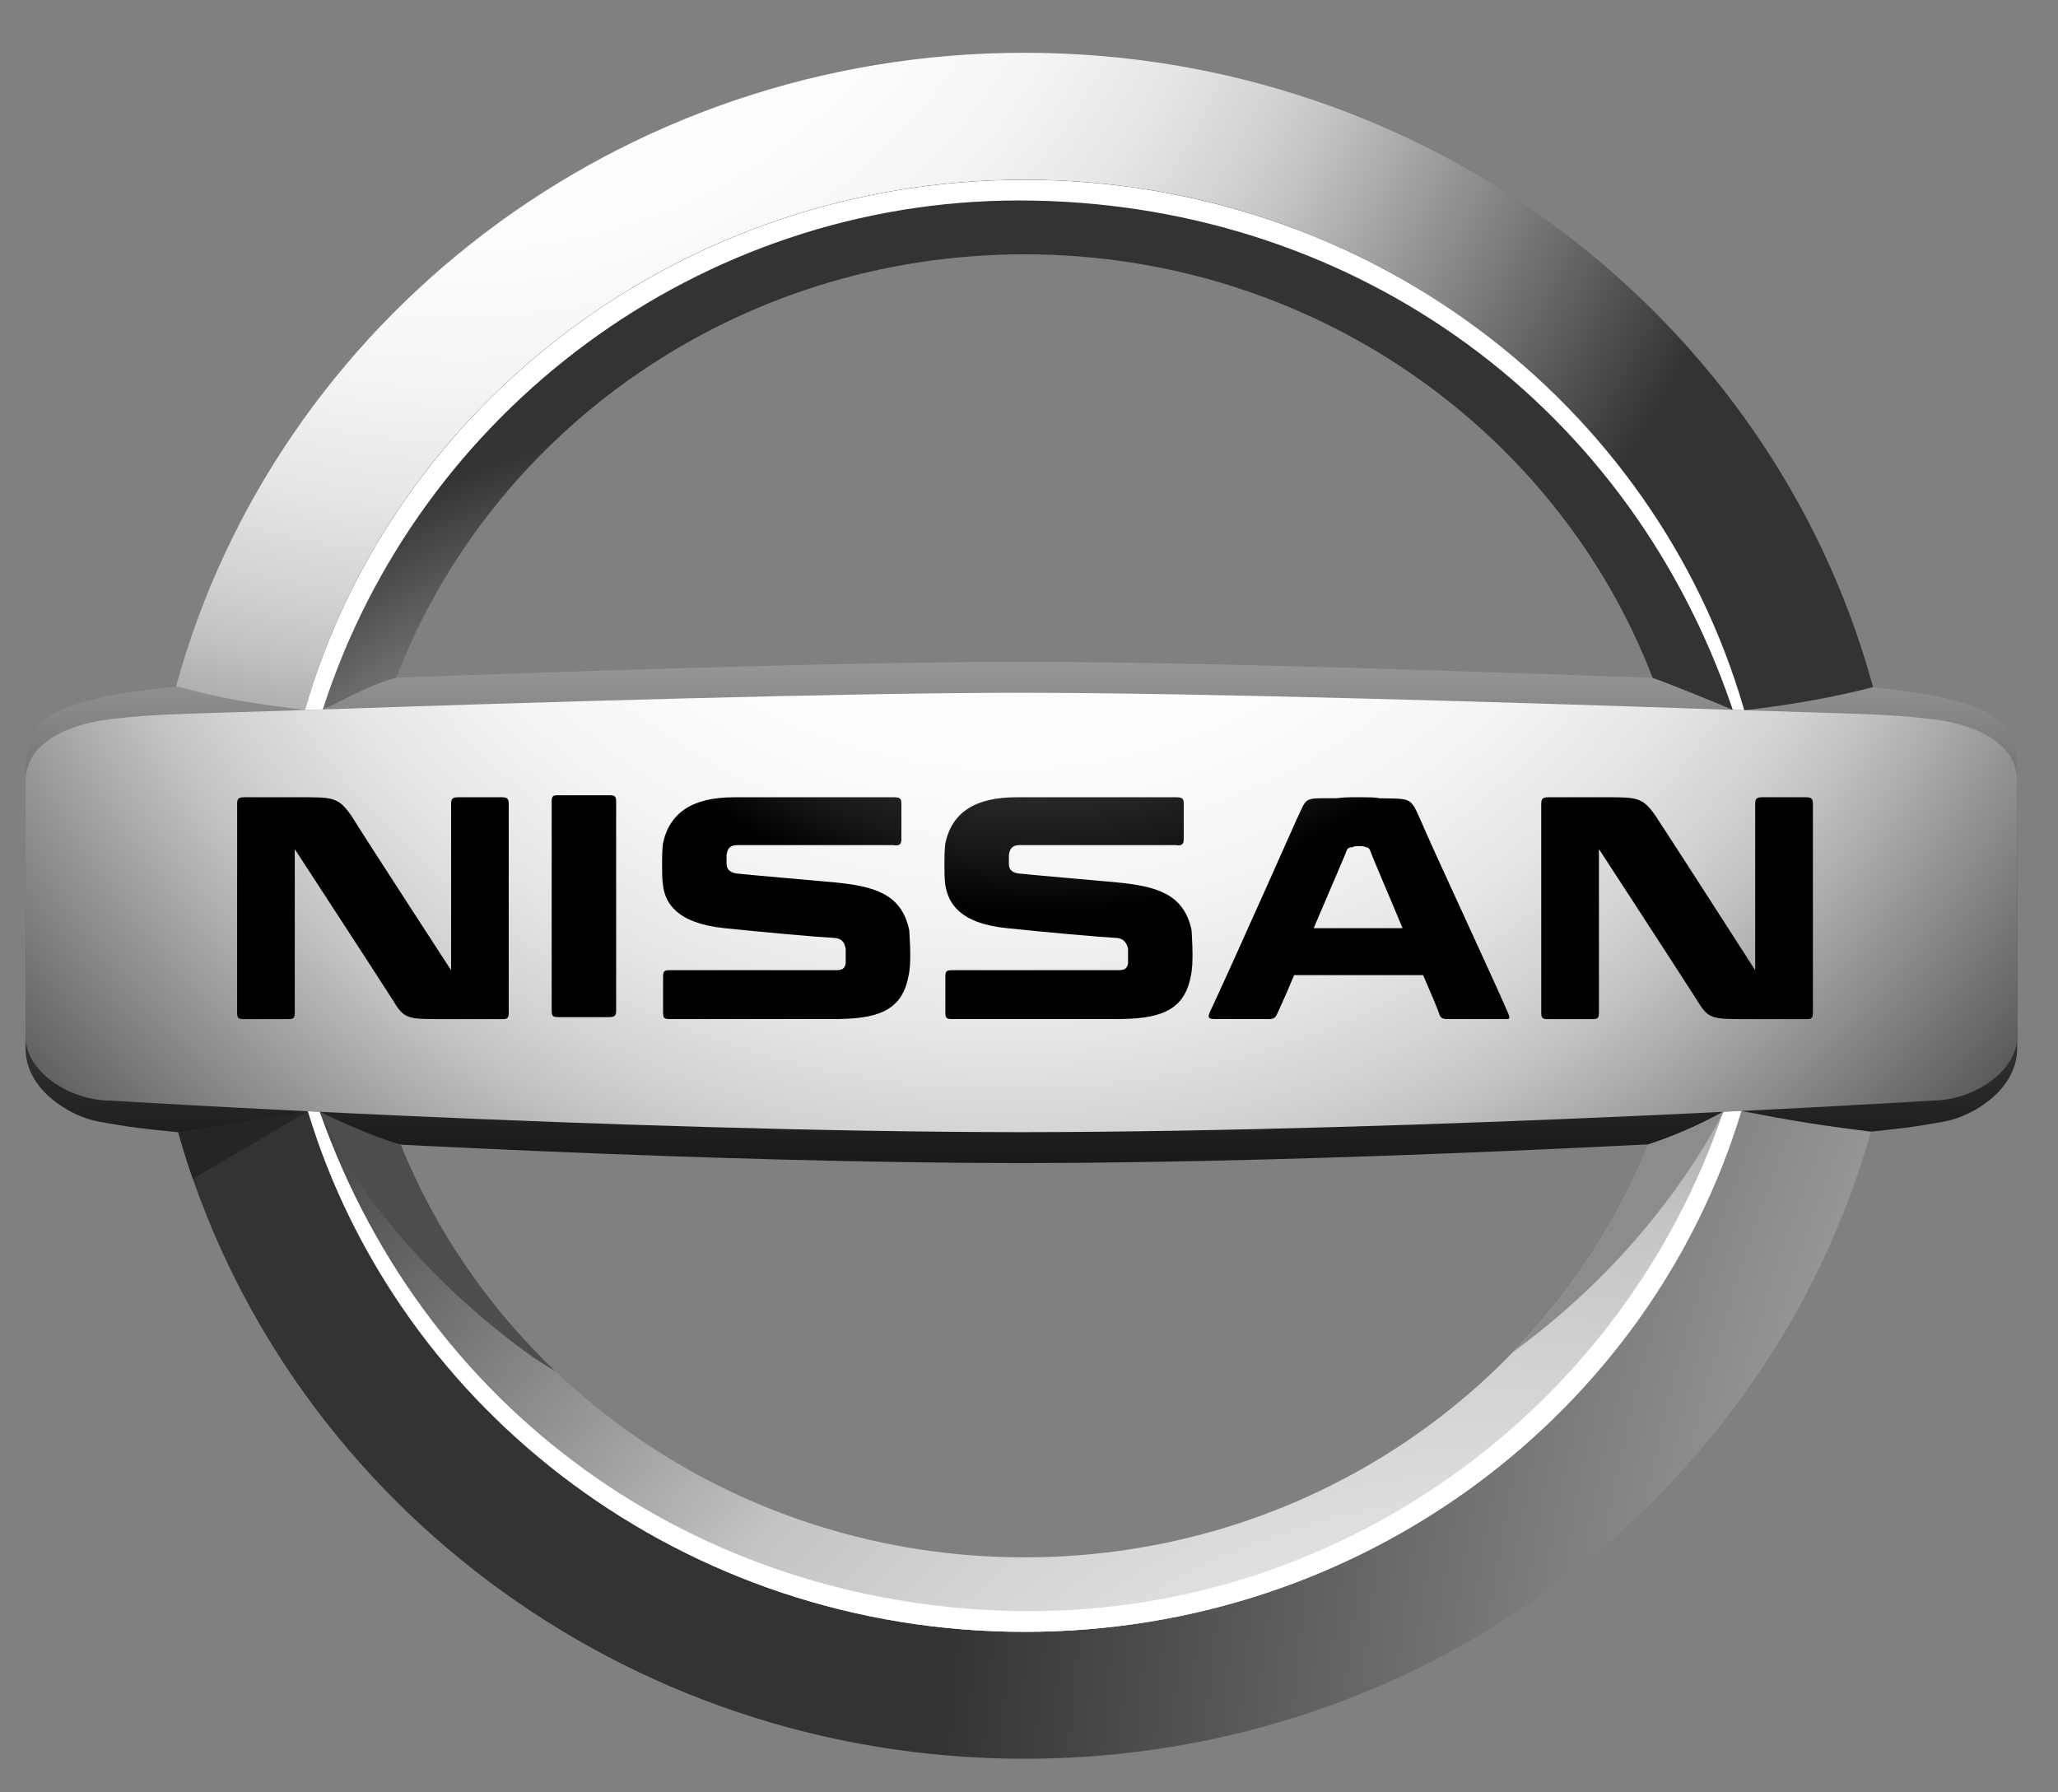 <svg width="31" height="27" viewBox="0 0 31 27" fill="none" xmlns="http://www.w3.org/2000/svg">
<rect x="0" y="0" width="31" height="27" fill="#808080" stroke="none"/>
<path d="M29.353 10.533C29.075 10.455 28.767 10.419 28.116 10.338C25.425 10.228 18.774 9.969 15.385 9.969C11.996 9.969 5.345 10.228 2.654 10.338C2.003 10.419 1.694 10.455 1.417 10.533C0.571 10.732 0.385 11.036 0.385 11.642V15.797C0.385 16.404 1.034 16.812 1.482 16.895C1.93 16.978 2.213 17.011 2.684 17.056C5.091 17.205 10.676 17.516 15.385 17.521C20.094 17.516 25.678 17.205 28.085 17.056C28.556 17.011 28.84 16.977 29.288 16.895C29.735 16.812 30.385 16.404 30.385 15.797V11.642C30.385 11.036 30.199 10.732 29.353 10.533Z" fill="url(#paint0_linear_1035_45)"/>
<path d="M4.592 10.696C5.916 6.088 10.268 2.707 15.432 2.707C20.582 2.707 24.925 6.069 26.262 10.659C26.266 10.675 26.269 10.684 26.273 10.699C27.041 10.613 27.729 10.48 28.215 10.35C28.206 10.32 28.204 10.314 28.196 10.285C26.677 4.818 21.538 0.795 15.432 0.795C9.306 0.795 4.154 4.844 2.653 10.338C3.328 10.523 3.823 10.601 4.592 10.696Z" fill="url(#paint1_radial_1035_45)"/>
<path d="M26.23 16.736C26.217 16.777 26.202 16.822 26.195 16.845C24.787 21.324 20.502 24.582 15.433 24.582C10.324 24.582 6.011 21.274 4.637 16.74C3.798 16.889 3.514 16.946 2.684 17.056C4.222 22.497 9.346 26.494 15.433 26.494C21.521 26.494 26.648 22.492 28.183 17.047C27.451 16.957 27.021 16.889 26.23 16.736Z" fill="url(#paint2_radial_1035_45)"/>
<path d="M4.862 10.686C5.181 10.555 5.489 10.344 5.97 10.209C7.403 6.484 11.099 3.831 15.432 3.831C19.752 3.831 23.438 6.468 24.88 10.175C24.885 10.187 24.891 10.203 24.895 10.212C25.143 10.298 25.874 10.595 26.101 10.694C26.133 10.695 26.202 10.697 26.273 10.699C26.269 10.686 26.265 10.672 26.262 10.659C24.924 6.07 20.582 2.709 15.432 2.709C10.268 2.709 5.917 6.089 4.593 10.696C4.669 10.696 4.815 10.69 4.862 10.686Z" fill="url(#paint3_radial_1035_45)"/>
<path d="M15.35 3.02C20.182 3.02 24.465 5.903 26.088 10.654L26.101 10.694C26.126 10.694 26.218 10.697 26.273 10.699C26.269 10.682 26.265 10.672 26.262 10.659C24.924 6.071 20.582 2.709 15.432 2.709C10.268 2.709 5.917 6.089 4.593 10.696C4.696 10.695 4.746 10.695 4.863 10.686C6.313 6.176 10.554 3.02 15.35 3.02Z" fill="white"/>
<path d="M25.956 16.749C25.609 16.943 25.177 17.13 24.832 17.239C24.827 17.25 24.808 17.299 24.803 17.311C23.309 20.915 19.677 23.46 15.433 23.46C11.162 23.46 7.511 20.884 6.034 17.244C5.637 17.134 5.043 16.863 4.818 16.75C4.734 16.745 4.688 16.743 4.637 16.74C6.011 21.273 10.324 24.582 15.433 24.582C20.519 24.582 24.815 21.303 26.209 16.803C26.212 16.794 26.228 16.744 26.231 16.736C26.151 16.739 26.027 16.749 25.956 16.749Z" fill="url(#paint4_radial_1035_45)"/>
<path d="M29.112 10.834C28.399 10.747 27.913 10.756 26.177 10.696C26.098 10.693 26.018 10.691 25.936 10.688C22.788 10.58 18.058 10.436 15.385 10.436C12.711 10.436 7.982 10.58 4.833 10.688C4.752 10.691 4.672 10.693 4.593 10.696C2.856 10.756 2.37 10.747 1.658 10.834C0.945 10.921 0.385 11.233 0.385 11.764V15.617C0.385 16.149 1.059 16.579 1.657 16.579C1.657 16.579 9.269 17.049 15.385 17.055C21.5 17.049 29.112 16.579 29.112 16.579C29.71 16.579 30.385 16.149 30.385 15.617V11.764C30.385 11.233 29.825 10.921 29.112 10.834Z" fill="url(#paint5_radial_1035_45)"/>
<path d="M25.956 16.749C24.462 21.182 20.261 24.27 15.515 24.27C10.722 24.27 6.468 21.433 4.817 16.749C4.756 16.746 4.696 16.743 4.637 16.74C6.011 21.273 10.325 24.582 15.434 24.582C20.545 24.582 24.859 21.271 26.232 16.735C26.141 16.74 26.05 16.745 25.956 16.749Z" fill="white"/>
<path d="M25.965 16.749L25.956 16.749C25.609 16.943 25.177 17.13 24.831 17.239C24.826 17.25 24.807 17.299 24.803 17.311C24.33 18.451 23.643 19.486 22.79 20.367C24.125 19.39 25.215 18.156 25.965 16.749Z" fill="#8C8C8C"/>
<path d="M8.363 20.654C7.358 19.697 6.559 18.538 6.034 17.244C5.636 17.133 5.042 16.862 4.817 16.749C5.058 17.248 5.341 17.724 5.665 18.174C6.326 19.035 7.128 19.803 8.04 20.453C8.146 20.523 8.254 20.59 8.363 20.654Z" fill="#4D4D4D"/>
<path d="M4.637 16.741V16.74L4.634 16.741C3.797 16.889 3.513 16.946 2.684 17.056C2.751 17.293 2.825 17.527 2.905 17.758L4.637 16.741Z" fill="#252525"/>
<path d="M21.48 12.54C21.23 11.981 21.319 12.039 20.774 12.025C20.73 12.01 20.612 12.01 20.45 12.01C20.289 12.01 20.259 12.01 20.127 12.025C19.612 12.025 19.7 11.995 19.523 12.363C19.523 12.363 18.64 14.351 18.258 15.175L18.243 15.204C18.169 15.351 18.214 15.351 18.331 15.351H19.126C19.185 15.351 19.214 15.322 19.229 15.292C19.229 15.292 19.347 15.042 19.494 14.689H21.436C21.584 15.027 21.686 15.277 21.686 15.292C21.701 15.336 21.745 15.351 21.789 15.351H22.613C22.731 15.351 22.761 15.367 22.717 15.263C22.569 14.91 21.613 12.849 21.48 12.54ZM19.788 13.982C20.038 13.394 20.288 12.82 20.288 12.805C20.303 12.775 20.333 12.761 20.377 12.761C20.392 12.746 20.436 12.746 20.48 12.746C20.509 12.746 20.553 12.746 20.568 12.761C20.597 12.761 20.627 12.775 20.642 12.82C20.701 12.981 20.921 13.482 21.127 13.982H19.788ZM9.193 11.98C9.267 11.98 9.281 12.01 9.281 12.069V15.219C9.281 15.292 9.267 15.322 9.178 15.322H8.413C8.325 15.322 8.31 15.307 8.31 15.219V12.069C8.31 12.01 8.325 11.98 8.384 11.98H9.193ZM7.56 12.01C7.648 12.01 7.663 12.039 7.663 12.113V15.249C7.663 15.337 7.648 15.352 7.56 15.352H6.662C6.132 15.352 6.088 15.352 5.912 15.058C5.544 14.484 4.44 12.791 4.44 12.791V15.249C4.44 15.338 4.425 15.352 4.337 15.352H3.675C3.587 15.352 3.572 15.338 3.572 15.249V12.113C3.572 12.039 3.587 12.01 3.675 12.01H4.44C5.014 12.01 5.087 11.995 5.294 12.29C5.455 12.555 6.795 14.616 6.795 14.616V12.113C6.795 12.039 6.809 12.01 6.898 12.01H7.56ZM27.204 12.01C27.293 12.01 27.308 12.039 27.308 12.113V15.249C27.308 15.337 27.293 15.352 27.204 15.352H26.307C25.777 15.352 25.733 15.352 25.556 15.058C25.188 14.483 24.085 12.79 24.085 12.79V15.249C24.085 15.337 24.07 15.352 23.982 15.352H23.32C23.232 15.352 23.216 15.337 23.216 15.249V12.113C23.216 12.039 23.232 12.01 23.32 12.01H24.085C24.659 12.01 24.732 11.995 24.938 12.29C25.115 12.555 26.439 14.616 26.439 14.616V12.113C26.439 12.039 26.454 12.01 26.543 12.01H27.204ZM12.563 13.291C13.152 13.35 13.579 13.453 13.696 14.012C13.696 14.056 13.711 14.203 13.711 14.365C13.711 14.469 13.711 14.601 13.681 14.719C13.579 15.248 13.181 15.351 12.563 15.351H10.091C10.002 15.351 9.988 15.337 9.988 15.248V14.719C9.988 14.63 10.002 14.615 10.091 14.615H12.592C12.695 14.615 12.725 14.586 12.739 14.512V14.38V14.291C12.724 14.232 12.71 14.144 12.578 14.13C12.298 14.115 11.474 14.041 10.914 13.982C10.193 13.909 10.017 13.6 9.987 13.335C9.973 13.246 9.973 13.129 9.973 13.025C9.973 12.937 9.973 12.805 9.987 12.701C10.091 12.23 10.444 12.01 11.062 12.01H13.46C13.549 12.01 13.578 12.025 13.578 12.098V12.643C13.578 12.716 13.549 12.746 13.46 12.731H11.106C11.003 12.731 10.959 12.775 10.944 12.878V13.011C10.944 13.084 10.988 13.143 11.091 13.158C11.371 13.188 12.239 13.261 12.563 13.291ZM16.815 13.291C17.404 13.35 17.831 13.453 17.949 14.012C17.949 14.056 17.963 14.203 17.963 14.365C17.963 14.469 17.963 14.601 17.934 14.719C17.831 15.248 17.434 15.351 16.816 15.351H14.343C14.255 15.351 14.24 15.337 14.24 15.248V14.719C14.24 14.63 14.255 14.615 14.343 14.615H16.845C16.948 14.615 16.977 14.586 16.992 14.512V14.38V14.291C16.977 14.232 16.948 14.144 16.83 14.13C16.551 14.115 15.727 14.041 15.168 13.982C14.446 13.909 14.285 13.6 14.24 13.335C14.226 13.246 14.226 13.129 14.226 13.025C14.226 12.937 14.226 12.805 14.24 12.701C14.343 12.23 14.697 12.01 15.314 12.01H17.713C17.801 12.01 17.831 12.025 17.831 12.098V12.643C17.831 12.716 17.801 12.746 17.713 12.731H15.359C15.256 12.731 15.212 12.775 15.197 12.878V13.011C15.197 13.084 15.226 13.143 15.344 13.158C15.624 13.188 16.492 13.261 16.815 13.291Z" fill="url(#paint6_radial_1035_45)"/>
<defs>
<linearGradient id="paint0_linear_1035_45" x1="15.385" y1="1.174" x2="15.385" y2="22.092" gradientUnits="userSpaceOnUse">
<stop offset="0.194" stop-color="white"/>
<stop offset="0.208" stop-color="#F8F8F8"/>
<stop offset="0.366" stop-color="#AEAEAE"/>
<stop offset="0.513" stop-color="#707070"/>
<stop offset="0.647" stop-color="#404040"/>
<stop offset="0.764" stop-color="#1D1D1D"/>
<stop offset="0.86" stop-color="#080808"/>
<stop offset="0.922"/>
</linearGradient>
<radialGradient id="paint1_radial_1035_45" cx="0" cy="0" r="1" gradientUnits="userSpaceOnUse" gradientTransform="translate(6.963 -4.372) scale(20.919 20.927)">
<stop offset="0.202" stop-color="white"/>
<stop offset="0.382" stop-color="#FDFDFD"/>
<stop offset="0.487" stop-color="#F4F4F4"/>
<stop offset="0.573" stop-color="#E6E6E6"/>
<stop offset="0.648" stop-color="#D2D2D2"/>
<stop offset="0.689" stop-color="#C4C4C4"/>
<stop offset="1" stop-color="#333333"/>
</radialGradient>
<radialGradient id="paint2_radial_1035_45" cx="0" cy="0" r="1" gradientUnits="userSpaceOnUse" gradientTransform="translate(57.59 29.149) scale(43.568 43.584)">
<stop offset="0.202" stop-color="white"/>
<stop offset="0.368" stop-color="#E4E4E4"/>
<stop offset="0.594" stop-color="#C4C4C4"/>
<stop offset="1" stop-color="#333333"/>
</radialGradient>
<radialGradient id="paint3_radial_1035_45" cx="0" cy="0" r="1" gradientUnits="userSpaceOnUse" gradientTransform="translate(11.988 19.531) scale(13.375 13.38)">
<stop offset="0.202" stop-color="white"/>
<stop offset="0.368" stop-color="#E4E4E4"/>
<stop offset="0.594" stop-color="#C4C4C4"/>
<stop offset="1" stop-color="#333333"/>
</radialGradient>
<radialGradient id="paint4_radial_1035_45" cx="0" cy="0" r="1" gradientUnits="userSpaceOnUse" gradientTransform="translate(22.782 33.213) scale(25.379 25.389)">
<stop offset="0.202" stop-color="white"/>
<stop offset="0.368" stop-color="#E4E4E4"/>
<stop offset="0.594" stop-color="#C4C4C4"/>
<stop offset="1" stop-color="#333333"/>
</radialGradient>
<radialGradient id="paint5_radial_1035_45" cx="0" cy="0" r="1" gradientUnits="userSpaceOnUse" gradientTransform="translate(15.184 3.442) scale(20.168 20.176)">
<stop offset="0.202" stop-color="white"/>
<stop offset="0.397" stop-color="#FDFDFD"/>
<stop offset="0.51" stop-color="#F4F4F4"/>
<stop offset="0.603" stop-color="#E6E6E6"/>
<stop offset="0.684" stop-color="#D2D2D2"/>
<stop offset="0.728" stop-color="#C4C4C4"/>
<stop offset="1" stop-color="#4D4D4D"/>
</radialGradient>
<radialGradient id="paint6_radial_1035_45" cx="0" cy="0" r="1" gradientUnits="userSpaceOnUse" gradientTransform="translate(15.651 5.463) scale(13.584 13.589)">
<stop offset="0.111" stop-color="#4D4D4D"/>
<stop offset="0.248" stop-color="#494949"/>
<stop offset="0.355" stop-color="#404040"/>
<stop offset="0.451" stop-color="#2F2F2F"/>
<stop offset="0.541" stop-color="#181818"/>
<stop offset="0.611"/>
</radialGradient>
</defs>
</svg>
